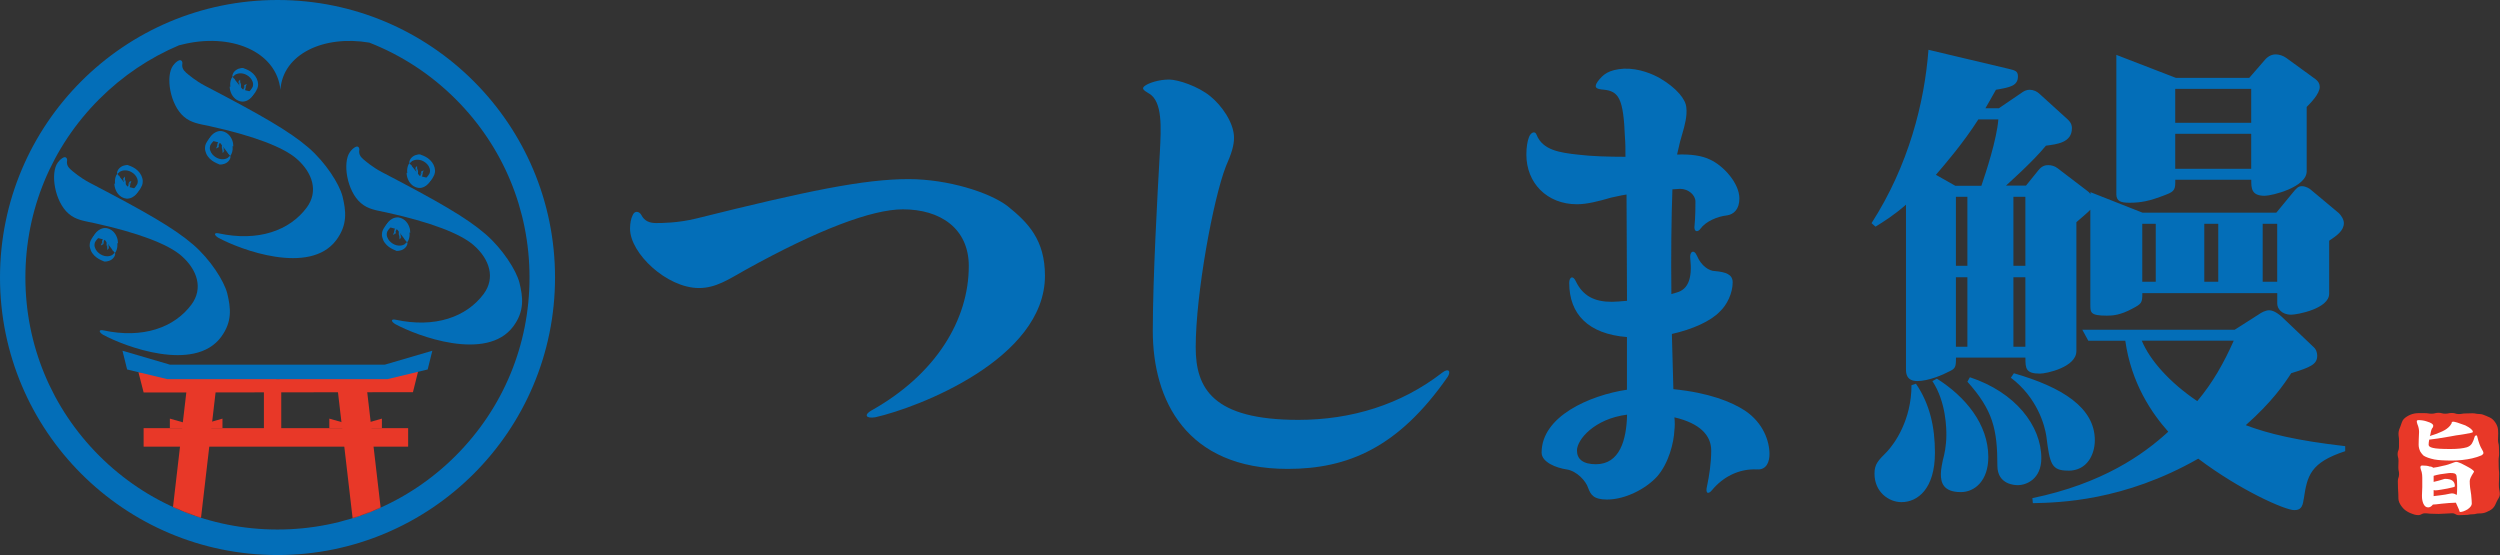 <svg width="3043" height="676" viewBox="0 0 3043 676" fill="none" xmlns="http://www.w3.org/2000/svg">
<rect x="0" y="0" width="3043" height="676" fill="#333333" stroke="none"/>
<path d="M766.888 278.343C766.888 271.5 768.138 265.908 769.978 262.156C772.48 255.902 778.071 257.153 780.573 261.567C784.325 268.999 790.506 271.5 798.599 271.5C804.853 271.5 825.381 271.5 847.749 265.908C982.689 232.284 1051.78 218.01 1105.86 218.01C1153.76 218.01 1204.74 234.197 1226.52 250.972C1251.39 270.912 1271.92 292.028 1271.92 335.586C1271.92 436.975 1117.7 496.057 1065.39 507.903C1053.54 509.742 1051.7 504.813 1060.39 499.81C1139.41 455.663 1179.21 389.076 1179.21 323.813C1179.21 278.416 1145 254.798 1099.01 254.798C1061.71 254.798 996.374 279.079 906.831 328.817C886.892 340 871.367 350.595 850.839 350.595C811.622 350.595 766.888 308.289 766.888 278.416V278.343Z" fill="#036EB8"/>
<path d="M1755.24 453.753C1763.33 447.499 1766.42 451.914 1762.08 458.756C1702.34 544.621 1640.83 570.74 1567.4 570.74C1443.64 570.74 1403.18 486.789 1403.18 402.838C1403.18 339.414 1408.77 238.025 1411.86 183.873C1413.11 157.091 1415.61 122.951 1398.17 113.607C1390.74 109.266 1389.49 107.353 1393.83 104.262C1398.17 101.172 1410.02 96.831 1423.04 96.831C1433.64 96.831 1458.51 104.925 1473.44 117.359C1486.54 127.954 1502.06 149.071 1502.06 167.759C1502.06 177.104 1498.97 187.036 1492.13 202.561C1476.61 242.366 1455.41 358.029 1455.41 422.777C1455.41 472.515 1475.94 511.069 1580.42 511.069C1645.1 511.069 1705.43 492.381 1755.17 453.827L1755.24 453.753Z" fill="#036EB8"/>
<path d="M1978.49 190.633C1978.49 181.951 1978.49 173.858 1977.9 167.604C1976.06 119.705 1970.47 111.023 1951.78 109.11C1944.35 108.521 1939.35 107.271 1944.35 99.766C1951.19 90.421 1958.03 84.83 1976.72 83.579C1995.41 82.99 2012.19 90.421 2020.87 95.425C2040.81 107.271 2051.99 120.956 2052.58 130.889C2053.83 140.822 2050.74 152.668 2047.58 163.263C2046.33 167.015 2043.82 176.359 2041.32 188.132C2058.1 187.543 2071.78 189.383 2081.72 194.386C2097.9 201.817 2117.18 223.007 2117.18 241.622C2117.18 254.719 2110.34 260.899 2102.24 262.15C2090.4 263.401 2076.12 269.581 2069.87 278.337C2066.78 282.678 2062.44 282.678 2062.44 276.498C2063.69 264.652 2063.69 249.789 2063.69 245.375C2063.69 237.281 2055.01 229.85 2045 229.85C2042.5 229.85 2039.41 230.438 2035.66 230.438C2034.41 265.24 2033.82 310.637 2034.41 357.947C2036.25 357.359 2038.75 356.697 2040.66 356.108C2054.93 352.356 2059.94 338.67 2057.44 315.052C2056.19 306.37 2061.78 302.617 2065.53 311.3C2070.53 323.145 2079.8 329.988 2087.9 329.988C2100.33 331.239 2109.01 333.741 2109.01 343.673C2109.01 356.77 2102.17 371.044 2093.49 379.138C2082.31 390.983 2059.94 400.916 2035 406.508C2035.58 429.538 2036.25 451.905 2036.83 473.684C2080.39 478.025 2107.76 489.209 2123.95 499.804C2146.32 514.74 2153.82 537.107 2153.82 552.706C2153.82 561.388 2150.73 571.983 2138.89 571.394C2115.86 570.143 2096.58 581.327 2084.14 596.263C2079.14 602.517 2075.46 600.604 2077.89 591.26C2080.39 579.414 2082.89 563.889 2082.89 548.365C2082.89 530.338 2069.8 515.402 2038.09 507.971C2038.67 513.563 2038.67 519.154 2038.09 523.496C2037.5 538.432 2031.24 563.889 2016.97 580.076C2002.7 595.601 1977.75 608.035 1956.05 608.035C1939.27 608.035 1936.11 601.781 1933.02 593.762C1930.52 585.668 1919.33 573.234 1906.9 571.394C1894.46 569.555 1876.44 562.712 1876.44 550.866C1876.44 506.72 1934.93 481.189 1980.33 474.346V410.261C1933.09 406.508 1910.06 382.301 1910.06 344.336C1910.06 337.493 1914.4 334.403 1918.16 342.496C1926.84 360.523 1941.18 367.365 1961.71 367.365C1966.72 367.365 1972.9 366.777 1980.4 366.114C1980.4 323.219 1979.81 275.909 1979.81 236.766C1971.72 238.017 1964.88 239.856 1961.12 240.518C1946.19 244.86 1931.91 248.612 1919.48 248.612C1882.76 248.612 1857.9 222.492 1857.9 188.279C1857.9 178.935 1859.15 172.092 1860.99 167.162C1862.83 161.57 1868.42 158.48 1870.33 164.072C1877.76 182.761 1898.29 185.851 1921.98 188.352C1936.92 190.192 1957.45 190.854 1978.56 190.854L1978.49 190.633ZM1980.4 504.733C1940.6 509.737 1919.48 535.194 1919.48 548.291C1919.48 558.886 1926.91 565.067 1942.51 565.067C1971.72 565.067 1979.81 535.194 1980.47 504.733H1980.4Z" fill="#036EB8"/>
<path d="M2835.07 293.048V357.501C2835.07 375.748 2796.15 383.032 2788.87 383.032C2776.73 383.032 2771.87 375.16 2771.87 369.641V356.839H2607.65C2607.65 368.391 2607.06 369.641 2595.51 375.675C2580.94 383.547 2571.82 384.21 2564.46 384.21C2544.37 384.21 2544.37 380.531 2544.37 370.819V255.229C2542.53 257.657 2532.82 265.604 2527.37 270.46V427.399C2527.37 446.897 2490.88 454.77 2483.01 454.77C2465.35 454.77 2465.35 448.074 2465.35 435.272H2380.81C2380.81 446.824 2380.22 448.663 2372.27 452.268C2365.58 455.947 2347.33 463.82 2333.94 463.82C2320.55 463.82 2319.96 454.696 2319.96 449.252V249.122C2304.73 262.513 2292.59 269.797 2282.88 275.904L2278.02 271.637C2323.05 201.665 2342.48 125.072 2347.33 60.618L2444.67 83.721C2451.96 85.561 2456.23 86.149 2456.23 92.845C2456.23 104.396 2447.1 106.236 2429.44 109.253C2422.16 122.055 2420.32 125.66 2416.64 131.767H2433.05L2461.67 112.269C2464.1 110.43 2467.78 109.253 2470.21 109.253C2475.06 109.253 2479.33 111.092 2483.01 114.697L2516.49 145.085C2521.93 149.941 2521.93 154.208 2521.93 156.047C2521.93 173.706 2503.68 175.545 2490.29 177.311C2474.47 196.809 2443.42 224.18 2441.66 225.946H2466.01L2481.24 207.11C2486.1 201.003 2490.95 201.003 2493.38 201.003C2497.06 201.003 2501.26 202.254 2504.35 204.682L2540.25 232.053C2542.09 233.303 2543.27 234.481 2544.52 236.32V233.892L2607.79 258.835H2770.77L2790.27 235.143C2795.12 229.036 2797.55 226.608 2801.82 226.608C2806.67 226.608 2811.53 229.624 2813.37 231.464L2846.85 259.423C2849.27 261.851 2852.95 266.707 2852.95 271.563C2852.95 280.687 2844.42 286.794 2835.29 292.827L2835.07 293.048ZM2314.44 611.195C2299.21 611.195 2281.63 599.054 2281.63 576.54C2281.63 564.988 2285.9 560.721 2296.86 549.758C2305.98 540.046 2326.66 511.424 2326.66 468.897L2332.1 467.057C2349.1 492 2355.2 519.959 2355.2 551.009C2355.2 595.376 2333.94 611.195 2314.44 611.195ZM2386.77 598.981C2364.84 598.981 2362.42 586.841 2362.42 577.055C2362.42 570.948 2364.25 563.075 2364.84 560.059C2366.68 553.363 2369.11 543.062 2369.11 529.009C2369.11 522.902 2369.11 489.498 2352.11 463.894L2357.56 460.877C2392.21 482.803 2420.17 516.207 2420.17 556.38C2420.17 585.001 2403.77 598.981 2386.7 598.981H2386.77ZM2408.11 145.232C2389.86 173.853 2367.93 199.384 2356.38 212.775L2380.07 226.166H2411.71C2417.16 210.347 2430.55 169.586 2432.39 145.305H2408.03L2408.11 145.232ZM2394.72 239.557H2380.74V323.509H2394.72V239.557ZM2394.72 337.488H2380.74V422.028H2394.72V337.488ZM2456.15 590.52C2453.72 590.52 2431.21 590.52 2431.21 566.828C2431.21 522.461 2425.77 499.284 2394.72 464.629L2397.73 459.185C2453.06 477.432 2484.7 518.193 2484.7 557.704C2484.7 583.235 2466.45 590.52 2456.08 590.52H2456.15ZM2517.59 572.861C2496.91 572.861 2495.07 564.988 2490.81 530.922C2488.97 518.12 2479.84 484.054 2447.62 459.773L2451.3 454.329C2510.31 471.325 2549.82 496.267 2549.82 535.852C2549.82 552.848 2540.69 572.935 2517.59 572.935V572.861ZM2465.28 239.557H2450.71V323.509H2465.28V239.557ZM2465.28 337.488H2450.71V422.028H2465.28V337.488ZM2804.02 607.516C2802.77 617.89 2799.76 620.907 2792.47 620.907C2781.51 620.907 2727.36 597.215 2675.71 558.293C2585.06 610.017 2506.63 611.783 2474.4 612.445L2473.81 606.339C2558.94 588.68 2608.82 553.437 2639.21 525.477C2619.13 502.963 2594.18 466.469 2586.9 414.744H2541.87L2534.59 401.353H2720.07L2748.69 383.106C2752.96 380.089 2757.82 377.661 2762.09 377.661C2768.19 377.661 2775.48 383.768 2777.32 385.534L2815.65 422.028C2819.33 425.045 2820.51 429.312 2820.51 432.991C2820.51 443.366 2812.63 446.971 2788.87 454.255C2779.74 468.235 2765.76 488.91 2733.54 517.531C2760.91 527.905 2796.15 536.367 2854.57 543.062V549.169C2811.97 563.149 2808.37 578.968 2804.1 607.589L2804.02 607.516ZM2807.7 130.075V208.508C2807.7 228.006 2765.1 238.307 2756.64 238.307C2740.23 238.307 2740.23 229.183 2740.23 218.809H2647.75C2647.75 229.772 2647.75 232.788 2636.2 237.056C2616.11 244.928 2605.81 246.768 2591.83 246.768C2581.45 246.768 2576.01 244.928 2576.01 236.394V66.799L2648.41 94.758H2737.81L2757.89 71.655C2759.14 70.404 2763.34 66.21 2770.03 66.21C2773.71 66.21 2778.57 67.461 2782.83 70.478L2818.74 96.597C2821.76 99.025 2823.6 102.042 2823.6 105.721C2823.6 114.256 2812.04 125.807 2807.78 130.075H2807.7ZM2606.99 414.671C2616.7 438.362 2641.05 465.733 2674.53 488.248C2693.36 465.733 2706.76 442.041 2718.9 414.671H2606.99ZM2623.98 272.373H2607.57V342.933H2623.98V272.373ZM2740.16 108.149H2647.67V149.499H2740.16V108.149ZM2740.16 162.89H2647.67V205.491H2740.16V162.89ZM2700.06 272.373H2683.06V342.933H2700.06V272.373ZM2771.8 272.373H2754.14V342.933H2771.8V272.373Z" fill="#036EB8"/>
<path d="M3042.71 601.922C3042.71 605.16 3040.06 607.882 3038.88 610.752C3037.71 613.621 3036.53 616.417 3034.32 618.624C3032.11 620.832 3029.39 622.082 3026.52 623.333C3023.65 624.584 3020.93 624.952 3017.69 624.952C3013.57 624.952 3013.57 625.982 3009.45 625.982C3005.33 625.982 3005.33 626.791 3001.21 626.791C2997.09 626.791 2997.09 627.086 2992.97 627.086C2988.85 627.086 2988.85 624.731 2984.73 624.731C2980.61 624.731 2980.61 625.173 2976.49 625.173C2972.37 625.173 2972.37 625.541 2968.25 625.541C2964.13 625.541 2964.13 625.32 2959.94 625.32C2955.74 625.32 2955.81 624.805 2951.62 624.805C2947.43 624.805 2947.5 627.012 2943.31 627.012C2940.07 627.012 2936.76 625.761 2933.96 624.584C2931.17 623.407 2928.08 621.641 2925.87 619.434C2923.66 617.226 2921.6 614.43 2920.35 611.487C2919.1 608.544 2919.25 605.233 2919.25 601.996C2919.25 597.876 2918.81 597.876 2918.81 593.755C2918.81 589.635 2918.66 589.635 2918.66 585.515C2918.66 581.394 2920.13 581.394 2920.13 577.274C2920.13 573.154 2919.25 573.154 2919.25 569.033C2919.25 564.913 2919.47 564.913 2919.47 560.793C2919.47 556.673 2918.36 556.672 2918.36 552.552C2918.36 548.432 2920.06 548.432 2920.06 544.238C2920.06 540.044 2920.06 540.118 2920.06 535.924C2920.06 531.73 2919.47 531.803 2919.47 527.61C2919.47 524.372 2920.72 521.503 2921.9 518.707C2923.07 515.911 2923.66 512.306 2925.87 510.025C2928.08 507.744 2931.09 505.978 2933.96 504.801C2936.83 503.624 2940.14 502.888 2943.38 502.888C2947.5 502.888 2947.5 502.888 2951.62 502.888C2955.74 502.888 2955.74 503.55 2959.86 503.55C2963.98 503.55 2963.98 502.446 2968.1 502.446C2972.22 502.446 2972.22 503.55 2976.34 503.55C2980.46 503.55 2980.46 502.667 2984.58 502.667C2988.7 502.667 2988.7 503.991 2992.82 503.991C2996.94 503.991 2996.94 503.256 3001.14 503.256C3005.33 503.256 3005.26 503.035 3009.45 503.035C3013.65 503.035 3013.57 503.918 3017.77 503.918C3021 503.918 3023.73 505.169 3026.52 506.346C3029.32 507.523 3032.26 508.627 3034.47 510.834C3036.68 513.041 3038.37 515.617 3039.55 518.486C3040.72 521.356 3040.8 524.225 3040.8 527.462C3040.8 531.583 3040.58 531.583 3040.58 535.703C3040.58 539.823 3041.68 539.823 3041.68 543.944C3041.68 548.064 3041.9 548.064 3041.9 552.184C3041.9 556.305 3041.31 556.305 3041.31 560.425C3041.31 564.545 3041.46 564.545 3041.46 568.666C3041.46 572.786 3041.97 572.786 3041.97 576.906C3041.97 581.027 3041.75 581.026 3041.75 585.22C3041.75 589.414 3041.38 589.414 3041.75 593.535C3042.12 597.655 3042.78 597.728 3042.78 601.849L3042.71 601.922Z" fill="#E83828"/>
<path d="M2985.62 513.2C2987.75 513.2 2992.83 514.745 3000.78 517.762C3006.88 520.852 3009.97 523.501 3009.97 525.634C3009.97 526.223 3009.17 526.664 3007.47 526.959C3001 528.21 2996.8 529.019 2994.67 529.24C2991.8 529.534 2987.9 530.196 2982.97 531.153C2970.39 533.36 2961.71 534.684 2956.85 535.126C2956.41 537.407 2956.12 539.467 2956.12 541.306C2956.12 543.146 2957.81 544.396 2961.12 545.132C2964.5 546.089 2971.71 546.53 2982.75 546.53C2991.43 546.53 2998.13 545.794 3002.76 544.396C3005.56 543.44 3007.62 541.821 3008.94 539.614C3010.27 537.333 3011.37 534.537 3012.26 531.3C3012.62 530.417 3013.36 529.975 3014.24 529.975C3014.9 529.975 3015.27 530.49 3015.35 531.52C3016.96 538.363 3018.88 543.513 3021.08 547.045C3022.26 548.958 3022.85 550.356 3022.85 551.313C3022.85 552.269 3022.04 553.299 3020.35 554.329C3017.04 555.727 3013.21 556.978 3009.02 557.935C3001.07 559.7 2992.91 560.583 2984.59 560.583C2975.03 560.583 2967.89 560.142 2963.11 559.259C2957.22 558.008 2952.88 556.463 2950.01 554.624C2948.61 553.373 2947.29 551.754 2946.04 549.768C2944.71 547.045 2943.98 544.249 2943.98 541.453C2943.98 537.995 2944.12 532.845 2944.49 525.781C2944.49 522.618 2943.83 519.454 2942.43 516.216C2941.99 514.892 2941.7 513.715 2941.7 512.758C2941.7 511.802 2942.43 511.36 2943.98 511.36C2947.51 511.36 2950.97 511.949 2954.35 513.126C2959.28 514.598 2961.71 516.29 2961.71 518.129C2961.71 519.233 2961.49 520.042 2960.97 520.631C2959.8 521.735 2958.91 524.383 2958.32 528.651C2958.1 529.387 2957.81 530.049 2957.59 530.711C2962.3 529.313 2966.34 527.842 2969.88 526.296C2974.14 524.604 2977.6 522.618 2980.1 520.337C2981.57 519.16 2982.9 517.467 2984.08 515.334C2984.08 514.083 2984.52 513.42 2985.4 513.42L2985.62 513.2ZM2948.39 566.617C2952.36 566.617 2955.31 566.985 2957.22 567.794C2959.28 567.867 2960.75 568.382 2961.63 569.339C2964.95 568.971 2968.85 568.162 2973.19 567.058C2977.67 566.249 2982.38 564.777 2987.53 562.644C2988.42 562.349 2989.23 562.202 2989.96 562.202C2991.65 562.202 2995.41 563.747 3001.15 566.837C3007.99 570.369 3011.37 572.797 3011.37 574.195C3011.37 574.416 3011.23 574.71 3010.93 575.004C3007.77 579.787 3006.15 583.245 3006.15 585.526C3006.15 590.308 3006.74 595.9 3007.91 602.228C3008.43 607.82 3008.65 611.351 3008.65 612.97C3008.65 615.177 3006.96 617.532 3003.65 619.886C2999.97 622.094 2996.88 623.197 2994.3 623.197C2994.01 623.197 2993.49 622.094 2992.9 619.96C2991.65 617.017 2990.4 614.295 2989.3 611.867C2983.56 612.014 2977.97 612.455 2972.45 613.044C2966.64 613.78 2962.96 614.147 2961.34 614.147C2959.57 616.428 2957.66 617.606 2955.53 617.606C2953.03 617.606 2951.11 616.134 2949.72 613.044C2948.61 610.395 2948.02 607.452 2948.02 604.067V602.522C2948.17 599.285 2948.32 596.047 2948.39 592.884V581.332C2948.39 578.978 2948.17 576.697 2947.66 574.563C2946.62 571.62 2946.11 569.78 2946.11 568.971C2946.11 567.352 2946.85 566.617 2948.39 566.617ZM2962.37 603.847C2964.28 603.699 2966.56 603.405 2969.14 603.037C2974.44 602.375 2978.7 601.713 2981.94 600.904C2982.75 600.683 2983.56 600.536 2984.3 600.536C2986.5 600.536 2988.42 601.198 2990.04 602.449C2990.26 602.228 2990.4 601.934 2990.48 601.639C2990.7 599.8 2990.84 596.489 2990.84 591.706C2990.84 586.703 2990.62 582.509 2990.11 579.198C2989.74 577.58 2988.78 576.623 2987.24 576.182C2986.28 575.887 2984.66 575.74 2982.31 575.74C2981.87 575.74 2981.13 575.74 2980.25 575.887C2972.74 576.697 2966.79 577.727 2962.37 579.125L2962.22 579.272V586.556C2966.27 585.673 2970.1 584.643 2973.7 583.466C2974.73 583.098 2975.54 582.877 2976.13 582.877C2984.08 582.877 2988.05 585.747 2988.05 591.559C2988.05 592.221 2987.61 592.663 2986.72 592.884C2981.5 594.208 2976.57 595.238 2971.94 595.9C2968.18 596.562 2965.76 596.857 2964.5 596.857C2963.69 596.857 2962.96 596.71 2962.22 596.489V603.994L2962.37 603.847Z" fill="white"/>
<path d="M426.169 184.747C428.377 181.804 430.657 179.891 432.644 178.934C435.734 177.169 437.721 179.817 437.353 182.613C436.544 187.175 438.457 190.56 441.915 193.576C444.564 195.857 453.393 203.509 464.797 209.469C533.518 245.301 567.731 264.872 590.982 284.959C611.583 302.764 628.285 328.737 632.258 344.041C636.599 361.847 638.66 378.549 624.754 397.311C592.306 440.868 507.178 408.789 480.984 394.441C475.319 390.836 476.128 388.04 481.426 389.144C529.471 399.592 567.879 385.833 588.701 357.8C603.195 338.302 596.059 315.42 576.34 298.276C560.3 284.37 524.468 270.464 470.095 258.545C457.955 255.969 447.874 254.719 439.119 247.067C422.27 232.498 416.604 197.623 426.096 184.821L426.169 184.747Z" fill="#036EB8"/>
<path d="M495.104 294.969C495.104 294.969 494.736 295.189 494.294 295.631C494.073 295.852 493.779 296.146 493.411 296.44C493.117 296.734 492.676 297.102 492.308 297.47C492.308 297.47 492.308 297.47 492.16 297.544C492.087 297.544 491.866 297.691 491.645 297.765C491.425 297.838 491.13 297.985 490.836 298.132C490.542 298.206 490.1 298.353 489.732 298.5C488.04 299.015 485.465 299.236 482.595 298.5C481.124 298.132 479.652 297.544 478.107 296.587C476.636 295.704 475.164 294.527 473.913 293.056C473.325 292.32 472.736 291.51 472.295 290.701C471.853 289.892 471.485 289.009 471.191 288.126C470.897 287.243 470.75 286.36 470.75 285.404C470.75 284.521 470.823 283.638 471.191 282.534V282.24C471.191 282.24 471.338 282.093 471.412 281.872C471.485 281.651 471.78 281.283 472 280.842C472.589 279.959 473.545 278.487 475.238 276.869C475.238 276.869 475.311 276.795 475.458 276.574C475.606 276.427 475.826 276.206 476.121 275.912C476.415 275.618 476.709 275.324 477.077 275.029C477.224 274.882 477.445 274.661 477.666 274.514C477.887 274.367 478.107 274.22 478.254 274.073C479.137 273.411 480.02 272.896 480.83 272.528C481.639 272.16 482.375 271.865 482.669 271.718C482.669 271.718 482.816 271.645 483.111 271.424C483.405 271.203 483.773 271.056 484.435 270.909C484.729 270.762 485.097 270.762 485.465 270.762C485.833 270.762 486.348 270.762 486.789 270.762C487.231 270.835 487.819 270.909 488.334 271.203C488.629 271.35 488.923 271.424 489.217 271.571C489.512 271.718 489.806 271.939 490.1 272.086C491.278 272.822 492.455 274.073 493.485 275.544C494.515 277.016 495.324 278.855 495.913 280.842C496.428 282.828 496.722 285.036 496.575 287.39C496.428 289.671 495.839 292.099 494.588 294.159C494.588 294.159 494.662 294.012 494.883 293.718C494.956 293.571 495.104 293.423 495.177 293.203C495.251 292.982 495.398 292.761 495.545 292.467C496.06 291.29 496.649 289.45 496.649 287.022C496.649 284.594 496.354 281.578 494.883 278.487C494.221 276.942 493.191 275.397 491.94 274.073C490.615 272.748 488.997 271.645 487.304 271.203C487.304 271.203 487.231 270.909 486.863 270.394C486.789 270.247 486.642 270.1 486.569 269.952C486.421 269.805 486.274 269.732 486.127 269.585C485.98 269.437 485.759 269.29 485.539 269.143C485.318 268.996 485.097 268.849 484.803 268.775C484.288 268.554 483.626 268.334 482.89 268.26C482.522 268.26 482.154 268.26 481.786 268.26C481.418 268.26 480.977 268.407 480.609 268.481C478.99 268.922 477.151 269.952 475.753 271.792C475.753 271.792 475.753 271.718 475.753 271.498C475.753 271.277 475.826 270.982 476.047 270.615C476.194 270.247 476.415 269.805 476.856 269.29C477.224 268.775 477.813 268.26 478.549 267.672C478.917 267.451 479.358 267.156 479.873 266.862C480.388 266.641 480.977 266.421 481.639 266.274C482.301 266.126 483.037 266.053 483.92 265.979C484.729 265.979 485.686 265.979 486.716 266.347C487.231 266.494 487.746 266.568 488.261 266.862C488.776 267.083 489.291 267.377 489.806 267.672C490.836 268.334 491.866 269.069 492.749 270.1C494.588 272.013 496.06 274.588 497.017 277.384C497.017 277.384 496.943 277.089 496.722 276.501C496.575 276.206 496.354 275.765 496.134 275.25C495.986 274.956 495.839 274.661 495.692 274.367C495.471 274.073 495.251 273.705 495.03 273.337C494.588 272.601 493.853 271.718 493.043 270.835C492.602 270.394 492.087 269.952 491.498 269.437C490.91 268.996 490.247 268.554 489.512 268.113C489.144 267.966 488.776 267.745 488.334 267.598C488.114 267.524 487.967 267.377 487.746 267.304C487.525 267.304 487.304 267.156 487.084 267.083C486.642 266.936 486.201 266.862 485.759 266.715C485.318 266.715 484.803 266.641 484.361 266.568C482.448 266.494 480.462 266.789 478.549 267.598C478.549 267.598 478.696 267.451 478.99 267.157C479.284 266.862 479.726 266.421 480.462 266.053C480.83 265.906 481.197 265.685 481.639 265.538C482.08 265.391 482.595 265.317 483.111 265.243C483.405 265.243 483.625 265.243 483.92 265.17C484.214 265.17 484.508 265.17 484.803 265.17C485.465 265.17 486.127 265.317 486.789 265.611C486.789 265.611 486.569 265.611 486.201 265.538C485.833 265.538 485.244 265.538 484.582 265.538C483.846 265.538 483.037 265.685 482.08 265.759C481.124 265.979 480.094 266.2 478.99 266.715C476.783 267.598 474.502 269.143 472.221 271.277C470.014 273.484 467.733 276.28 466.188 280.032C466.482 279.223 466.776 278.708 466.924 278.34C467.144 277.972 467.218 277.752 467.291 277.678C467.365 277.531 467.071 277.899 466.629 278.708C466.188 279.517 465.599 280.842 465.158 282.608C464.79 284.374 464.716 286.581 465.305 288.862C465.82 291.143 466.85 293.497 468.322 295.484C469.793 297.544 471.559 299.236 473.398 300.56C475.238 301.885 477.077 302.915 478.696 303.651C479.505 304.019 480.241 304.386 480.903 304.607C481.271 304.754 481.565 304.901 481.86 305.049C482.154 305.196 482.375 305.269 482.595 305.417C482.595 305.417 482.89 305.417 483.405 305.417C483.92 305.417 484.656 305.417 485.465 305.269C487.157 305.049 489.438 304.386 491.351 303.136C493.264 301.885 494.809 299.898 495.471 298.206C495.619 297.765 495.766 297.397 495.839 297.029C495.913 296.661 495.913 296.293 495.913 295.999C495.913 295.41 495.766 295.042 495.471 294.895" fill="#036EB8"/>
<path d="M478.022 272.16C478.022 272.16 478.17 271.939 478.464 271.498C478.611 271.277 478.832 271.056 479.053 270.762C479.273 270.541 479.568 270.247 479.935 269.879C480.303 269.511 480.745 269.291 481.186 268.996C481.701 268.628 482.29 268.481 482.952 268.26C483.32 268.113 483.614 268.04 484.056 268.04C484.424 268.04 484.865 267.966 485.307 267.893C486.116 267.893 487.146 267.966 488.102 268.334C490.089 268.923 492.149 270.247 493.842 272.16C495.534 274.073 496.785 276.427 497.594 279.003C498.403 281.578 498.698 284.374 498.477 287.17C498.183 289.966 497.3 292.835 495.534 295.116" fill="#036EB8"/>
<path d="M469.568 275.324C469.568 275.324 469.936 274.073 471.187 272.16C471.481 271.645 471.849 271.13 472.291 270.615C472.511 270.321 472.732 270.1 472.953 269.806C473.174 269.511 473.468 269.291 473.762 268.996C474.866 267.893 476.337 266.789 478.177 265.906C480.016 265.023 482.371 264.435 485.093 264.729C487.815 265.023 490.832 266.421 493.113 268.481C495.394 270.541 497.013 273.19 497.969 275.692C498.999 278.267 499.367 280.842 499.367 283.344" fill="#036EB8"/>
<path d="M486.34 274.353C486.34 274.353 485.972 274.353 485.678 274.5C485.678 274.5 482.367 274.72 480.822 278.399C480.822 278.399 480.601 278.841 480.233 279.576C480.233 279.576 479.792 280.974 479.865 281.342C479.865 281.342 480.896 284.285 478.1 285.315C478.1 285.315 480.013 285.021 480.013 282.372C480.013 282.372 481.263 282.74 481.043 280.827C481.043 280.827 482.293 282.52 480.38 284.433C480.38 284.433 480.822 284.138 481.484 281.931C481.484 281.931 481.852 282.814 481.484 283.182C481.484 283.182 481.484 281.563 482.441 279.576C481.631 281.195 484.059 276.413 485.604 276.633C485.604 276.633 487.002 274.941 486.34 274.353Z" fill="#036EB8"/>
<path d="M480.447 280.852C480.447 280.852 482.139 285.119 478.387 285.708Z" fill="#036EB8"/>
<path d="M481.862 280.257C481.862 280.257 482.524 284.377 480.17 285.26Z" fill="#036EB8"/>
<path d="M488.554 277.171C488.554 277.171 488.26 277.244 488.039 277.612C488.039 277.612 485.243 279.378 485.39 283.499C485.39 283.499 485.39 284.014 485.39 284.897C485.39 284.897 485.611 286.442 485.832 286.736C485.832 286.736 487.892 288.943 485.832 291.298C485.832 291.298 487.377 290.12 486.273 287.692C486.273 287.692 487.524 287.398 486.494 285.779C486.494 285.779 488.26 286.736 487.377 289.458C487.377 289.458 487.598 289.017 487.377 286.589C487.377 286.589 488.039 287.177 487.966 287.766C487.966 287.766 487.303 286.294 487.303 283.94C487.303 285.853 487.377 280.261 488.849 279.746C488.849 279.746 489.364 277.465 488.554 277.244" fill="#036EB8"/>
<path d="M486.132 285.913C486.132 285.913 489.369 289.077 486.353 291.358Z" fill="#036EB8"/>
<path d="M487.091 284.743C487.091 284.743 489.372 288.275 487.679 290.188Z" fill="#036EB8"/>
<path d="M491.787 278.206C491.787 278.206 491.492 278.427 491.419 278.795C491.419 278.795 489.211 281.296 490.389 285.343C490.389 285.343 490.389 285.858 490.683 286.741C490.683 286.741 491.272 288.139 491.566 288.433C491.566 288.433 494.068 290.052 492.817 292.848C492.817 292.848 493.994 291.229 492.302 289.169C492.302 289.169 493.405 288.58 492.081 287.182C492.081 287.182 493.994 287.624 493.847 290.567C493.847 290.567 493.92 290.052 493.037 287.771C493.037 287.771 493.847 288.213 493.847 288.801C493.847 288.801 492.89 287.55 492.302 285.196C492.743 287.035 491.492 281.591 492.67 280.634C492.67 280.634 492.67 278.28 491.713 278.28" fill="#036EB8"/>
<path d="M491.691 287.542C491.691 287.542 495.517 289.749 493.237 292.84Z" fill="#036EB8"/>
<path d="M492.324 286.047C492.324 286.047 495.341 288.843 494.311 291.197Z" fill="#036EB8"/>
<path d="M498.773 198.654C498.773 198.654 499.067 198.434 499.582 197.919C499.803 197.698 500.097 197.404 500.465 197.109C500.76 196.741 501.127 196.447 501.569 196.079C501.569 196.079 501.569 196.079 501.716 196.006C501.79 196.006 502.01 195.858 502.231 195.785C502.452 195.711 502.746 195.564 503.04 195.417C503.335 195.27 503.776 195.196 504.144 194.975C505.836 194.46 508.338 194.093 511.281 194.755C512.753 195.049 514.298 195.638 515.769 196.521C517.314 197.404 518.786 198.507 520.037 199.905C520.699 200.641 521.214 201.377 521.729 202.186C522.17 202.995 522.612 203.878 522.906 204.761C523.201 205.644 523.348 206.527 523.421 207.484C523.421 208.367 523.421 209.249 523.053 210.353V210.647C523.053 210.647 522.906 210.795 522.833 211.015C522.759 211.236 522.538 211.604 522.244 212.045C521.655 213.002 520.772 214.473 519.154 216.166C519.154 216.166 519.08 216.239 518.933 216.46C518.786 216.607 518.565 216.828 518.344 217.122C518.124 217.416 517.756 217.711 517.388 218.005C517.241 218.152 517.02 218.373 516.799 218.52C516.579 218.667 516.431 218.814 516.211 218.962C515.401 219.624 514.445 220.139 513.635 220.58C512.826 220.948 512.164 221.242 511.796 221.463C511.796 221.463 511.649 221.61 511.428 221.758C511.134 221.978 510.766 222.125 510.177 222.346C509.883 222.493 509.515 222.493 509.147 222.567C508.779 222.567 508.264 222.64 507.823 222.567C507.381 222.493 506.793 222.42 506.278 222.199C505.983 222.052 505.689 221.978 505.395 221.831C505.101 221.684 504.806 221.537 504.512 221.316C503.261 220.58 502.157 219.403 501.054 218.005C500.024 216.534 499.141 214.768 498.552 212.781C497.964 210.795 497.669 208.587 497.743 206.306C497.816 204.025 498.331 201.597 499.509 199.464C499.509 199.464 499.435 199.611 499.214 199.905C499.141 200.052 498.994 200.199 498.92 200.42C498.847 200.641 498.699 200.935 498.552 201.23C498.037 202.407 497.596 204.32 497.596 206.748C497.596 209.176 498.037 212.192 499.509 215.209C500.244 216.754 501.275 218.226 502.599 219.55C503.923 220.801 505.542 221.905 507.308 222.273C507.308 222.273 507.455 222.567 507.823 223.082C507.896 223.229 508.044 223.376 508.191 223.45C508.338 223.597 508.485 223.671 508.632 223.818C508.779 223.965 509 224.112 509.221 224.259C509.442 224.406 509.662 224.553 509.957 224.627C510.472 224.774 511.134 225.068 511.87 225.068C512.238 225.068 512.605 225.068 512.973 225.068C513.341 225.068 513.783 224.921 514.151 224.848C515.769 224.406 517.535 223.229 518.933 221.39C518.933 221.39 518.933 221.463 518.933 221.684C518.933 221.905 518.859 222.199 518.712 222.567C518.565 222.935 518.344 223.376 517.977 223.891C517.609 224.406 517.094 224.921 516.358 225.51C515.99 225.804 515.549 226.025 515.033 226.319C514.518 226.54 513.93 226.761 513.268 226.981C512.605 227.129 511.87 227.276 511.06 227.349C510.251 227.349 509.294 227.349 508.264 227.055C507.749 226.908 507.234 226.834 506.719 226.614C506.204 226.393 505.689 226.172 505.101 225.878C504.071 225.289 503.04 224.553 502.084 223.597C500.171 221.684 498.626 219.256 497.596 216.386C497.596 216.386 497.669 216.681 497.964 217.269C498.111 217.564 498.331 218.005 498.626 218.52C498.773 218.814 498.92 219.109 499.141 219.403C499.362 219.697 499.582 220.065 499.877 220.433C500.392 221.169 501.127 221.978 501.937 222.861C502.378 223.303 502.967 223.744 503.482 224.186C504.07 224.553 504.733 225.068 505.468 225.436C505.836 225.584 506.204 225.804 506.646 225.951C506.866 226.025 507.014 226.099 507.234 226.172C507.455 226.172 507.676 226.319 507.896 226.319C508.338 226.393 508.779 226.54 509.221 226.614C509.662 226.614 510.177 226.614 510.619 226.687C512.532 226.687 514.518 226.393 516.431 225.51C516.431 225.51 516.284 225.731 515.99 226.025C515.696 226.319 515.254 226.761 514.592 227.129C514.224 227.349 513.856 227.497 513.415 227.717C512.973 227.938 512.458 228.012 511.943 228.085C511.649 228.085 511.428 228.159 511.134 228.232C510.84 228.232 510.545 228.232 510.251 228.232C509.589 228.232 508.927 228.085 508.264 227.864C508.264 227.864 508.485 227.864 508.853 227.864C509.221 227.864 509.809 227.864 510.472 227.864C511.207 227.864 512.017 227.717 512.973 227.57C513.93 227.349 514.96 227.055 516.064 226.54C518.197 225.584 520.478 223.965 522.685 221.758C524.819 219.477 527.1 216.681 528.424 212.781C528.204 213.59 527.909 214.105 527.762 214.547C527.542 214.915 527.468 215.136 527.394 215.209C527.321 215.356 527.615 214.988 527.983 214.179C528.424 213.37 529.013 212.045 529.307 210.279C529.675 208.514 529.602 206.306 529.013 204.025C528.424 201.745 527.321 199.464 525.849 197.477C524.378 195.491 522.538 193.798 520.699 192.474C518.859 191.149 516.946 190.267 515.328 189.531C514.518 189.236 513.783 188.869 513.047 188.648C512.679 188.501 512.385 188.354 512.09 188.28C511.796 188.133 511.575 188.059 511.281 187.912C511.281 187.912 510.987 187.912 510.472 187.912C509.957 187.912 509.294 187.912 508.412 188.133C506.719 188.354 504.512 189.089 502.599 190.487C500.686 191.812 499.214 193.798 498.626 195.564C498.479 196.006 498.405 196.447 498.258 196.741C498.184 197.109 498.184 197.477 498.258 197.771C498.258 198.36 498.405 198.728 498.699 198.875" fill="#036EB8"/>
<path d="M516.345 221.028C516.345 221.028 516.198 221.249 515.977 221.69C515.83 221.911 515.682 222.132 515.462 222.426C515.241 222.72 514.947 223.015 514.579 223.309C514.211 223.677 513.843 223.898 513.328 224.266C512.813 224.633 512.224 224.854 511.562 225.075C511.194 225.222 510.9 225.296 510.459 225.369C510.091 225.369 509.649 225.516 509.208 225.516C508.398 225.516 507.368 225.516 506.412 225.149C504.425 224.634 502.291 223.309 500.599 221.47C498.907 219.63 497.509 217.276 496.7 214.774C495.817 212.199 495.449 209.477 495.596 206.607C495.817 203.811 496.553 200.868 498.318 198.514" fill="#036EB8"/>
<path d="M524.749 217.571C524.749 217.571 524.381 218.895 523.277 220.808C522.983 221.323 522.689 221.838 522.247 222.353C522.027 222.648 521.806 222.942 521.585 223.236C521.364 223.531 521.07 223.825 520.849 224.046C519.746 225.223 518.348 226.327 516.508 227.283C514.742 228.24 512.388 228.902 509.592 228.681C506.87 228.46 503.779 227.136 501.499 225.149C499.144 223.089 497.525 220.588 496.495 218.012C495.465 215.437 494.95 212.862 494.95 210.36" fill="#036EB8"/>
<path d="M508.051 218.988C508.051 218.988 508.418 218.988 508.713 218.841C508.713 218.841 512.024 218.473 513.495 214.794C513.495 214.794 513.716 214.353 514.01 213.543C514.01 213.543 514.378 212.145 514.305 211.704C514.305 211.704 513.201 208.834 515.997 207.657C515.997 207.657 514.084 208.025 514.157 210.674C514.157 210.674 512.907 210.38 513.201 212.219C513.201 212.219 511.877 210.6 513.79 208.614C513.79 208.614 513.422 208.908 512.759 211.115C512.759 211.115 512.392 210.306 512.759 209.865C512.759 209.865 512.759 211.483 511.877 213.543C512.612 211.851 510.331 216.707 508.786 216.56C508.786 216.56 507.388 218.326 508.124 218.915" fill="#036EB8"/>
<path d="M513.72 212.338C513.72 212.338 511.955 208.144 515.634 207.408Z" fill="#036EB8"/>
<path d="M512.299 213.022C512.299 213.022 511.563 208.975 513.844 207.945Z" fill="#036EB8"/>
<path d="M505.769 216.318C505.769 216.318 506.063 216.17 506.284 215.876C506.284 215.876 509.006 214.037 508.785 209.916C508.785 209.916 508.785 209.401 508.785 208.518C508.785 208.518 508.565 207.047 508.27 206.679C508.27 206.679 506.137 204.472 508.05 202.117C508.05 202.117 506.504 203.368 507.682 205.722C507.682 205.722 506.431 206.017 507.461 207.635C507.461 207.635 505.695 206.679 506.431 203.957C506.431 203.957 506.21 204.398 506.578 206.826C506.578 206.826 505.916 206.238 505.989 205.649C505.989 205.649 506.652 207.12 506.725 209.475C506.725 207.562 506.725 213.154 505.327 213.742C505.327 213.742 504.886 216.023 505.695 216.244" fill="#036EB8"/>
<path d="M507.901 207.486C507.901 207.486 504.59 204.395 507.606 202.041Z" fill="#036EB8"/>
<path d="M507.009 208.655C507.009 208.655 504.655 205.197 506.273 203.21Z" fill="#036EB8"/>
<path d="M502.444 215.306C502.444 215.306 502.739 215.085 502.812 214.717C502.812 214.717 504.946 212.142 503.622 208.169C503.622 208.169 503.622 207.654 503.254 206.844C503.254 206.844 502.665 205.446 502.371 205.152C502.371 205.152 499.796 203.607 501.046 200.737C501.046 200.737 499.943 202.356 501.635 204.416C501.635 204.416 500.531 205.078 501.929 206.403C501.929 206.403 500.016 205.961 500.09 203.092C500.09 203.092 500.016 203.607 500.973 205.814C500.973 205.814 500.164 205.446 500.09 204.858C500.09 204.858 501.12 206.108 501.709 208.389C501.194 206.55 502.665 211.995 501.414 212.951C501.414 212.951 501.561 215.306 502.371 215.306" fill="#036EB8"/>
<path d="M502.303 206.035C502.303 206.035 498.404 203.901 500.611 200.737Z" fill="#036EB8"/>
<path d="M501.726 207.479C501.726 207.479 498.636 204.756 499.666 202.328Z" fill="#036EB8"/>
<path d="M70.475 197.687C72.682 194.744 74.963 192.831 76.95 191.875C80.04 190.109 82.026 192.758 81.659 195.554C80.849 200.115 82.762 203.5 86.22 206.517C88.869 208.797 97.698 216.449 109.103 222.409C177.824 258.241 212.037 277.813 235.287 297.899C255.889 315.705 272.591 341.677 276.564 356.982C280.905 374.787 282.965 391.489 269.059 410.251C236.612 453.809 151.483 421.729 125.29 407.382C119.624 403.776 120.434 400.981 125.731 402.084C173.777 412.532 212.184 398.773 233.006 370.74C247.501 351.242 240.364 328.36 220.646 311.217C204.606 297.311 168.774 283.405 114.4 271.485C102.26 268.91 92.18 267.659 83.424 260.007C66.575 245.439 60.91 210.563 70.401 197.761L70.475 197.687Z" fill="#036EB8"/>
<path d="M139.37 307.928C139.37 307.928 139.002 308.148 138.561 308.59C138.34 308.811 138.046 309.105 137.678 309.399C137.384 309.693 136.942 310.061 136.574 310.429C136.574 310.429 136.574 310.429 136.427 310.503C136.353 310.503 136.133 310.65 135.912 310.724C135.691 310.797 135.397 310.944 135.103 311.091C134.808 311.165 134.367 311.312 133.999 311.459C132.307 311.974 129.732 312.195 126.862 311.459C125.391 311.091 123.919 310.503 122.374 309.546C120.902 308.663 119.431 307.486 118.18 306.015C117.591 305.279 117.003 304.469 116.561 303.66C116.12 302.851 115.752 301.968 115.458 301.085C115.163 300.202 115.016 299.319 115.016 298.363C115.016 297.48 115.09 296.597 115.458 295.493V295.199C115.458 295.199 115.605 295.052 115.678 294.831C115.752 294.61 116.046 294.242 116.267 293.801C116.856 292.918 117.812 291.446 119.504 289.828C119.504 289.828 119.578 289.754 119.725 289.533C119.872 289.386 120.093 289.165 120.387 288.871C120.682 288.577 120.976 288.283 121.344 287.988C121.491 287.841 121.712 287.62 121.932 287.473C122.153 287.326 122.374 287.179 122.521 287.032C123.404 286.37 124.287 285.854 125.096 285.487C125.906 285.119 126.641 284.824 126.936 284.677C126.936 284.677 127.083 284.604 127.377 284.383C127.671 284.162 128.039 284.015 128.701 283.868C128.996 283.721 129.364 283.721 129.732 283.721C130.099 283.721 130.614 283.721 131.056 283.721C131.497 283.794 132.086 283.868 132.601 284.162C132.895 284.309 133.19 284.383 133.484 284.53C133.778 284.677 134.073 284.898 134.367 285.045C135.544 285.781 136.721 287.032 137.751 288.503C138.782 289.975 139.591 291.814 140.179 293.801C140.695 295.787 140.989 297.995 140.842 300.349C140.695 302.63 140.106 305.058 138.855 307.118C138.855 307.118 138.929 306.971 139.149 306.677C139.223 306.53 139.37 306.382 139.444 306.162C139.517 305.941 139.664 305.72 139.812 305.426C140.327 304.249 140.915 302.409 140.915 299.981C140.915 297.553 140.621 294.537 139.149 291.446C138.487 289.901 137.457 288.356 136.206 287.032C134.882 285.707 133.263 284.604 131.571 284.162C131.571 284.162 131.497 283.868 131.13 283.353C131.056 283.206 130.909 283.059 130.835 282.911C130.688 282.764 130.541 282.691 130.394 282.544C130.247 282.396 130.026 282.249 129.805 282.102C129.584 281.955 129.364 281.808 129.069 281.734C128.554 281.513 127.892 281.293 127.156 281.219C126.788 281.219 126.421 281.219 126.053 281.219C125.685 281.219 125.243 281.366 124.875 281.44C123.257 281.881 121.417 282.911 120.019 284.751C120.019 284.751 120.019 284.677 120.019 284.457C120.019 284.236 120.093 283.941 120.314 283.574C120.461 283.206 120.682 282.764 121.123 282.249C121.491 281.734 122.08 281.219 122.815 280.631C123.183 280.41 123.625 280.115 124.14 279.821C124.655 279.6 125.243 279.38 125.906 279.233C126.568 279.085 127.304 279.012 128.186 278.938C128.996 278.938 129.952 278.938 130.982 279.306C131.497 279.453 132.012 279.527 132.527 279.821C133.043 280.042 133.558 280.336 134.073 280.631C135.103 281.293 136.133 282.029 137.016 283.059C138.855 284.972 140.327 287.547 141.283 290.343C141.283 290.343 141.21 290.048 140.989 289.46C140.842 289.165 140.621 288.724 140.4 288.209C140.253 287.915 140.106 287.62 139.959 287.326C139.738 287.032 139.517 286.664 139.297 286.296C138.855 285.56 138.119 284.677 137.31 283.794C136.869 283.353 136.353 282.911 135.765 282.396C135.176 281.955 134.514 281.513 133.778 281.072C133.41 280.925 133.043 280.704 132.601 280.557C132.38 280.483 132.233 280.336 132.012 280.263C131.792 280.263 131.571 280.116 131.35 280.042C130.909 279.895 130.467 279.821 130.026 279.674C129.584 279.674 129.069 279.6 128.628 279.527C126.715 279.453 124.728 279.748 122.815 280.557C122.815 280.557 122.962 280.41 123.257 280.115C123.551 279.821 123.993 279.38 124.728 279.012C125.096 278.865 125.464 278.644 125.906 278.497C126.347 278.35 126.862 278.276 127.377 278.202C127.671 278.202 127.892 278.202 128.186 278.129C128.481 278.129 128.775 278.129 129.069 278.129C129.732 278.129 130.394 278.276 131.056 278.57C131.056 278.57 130.835 278.57 130.467 278.497C130.099 278.497 129.511 278.497 128.849 278.497C128.113 278.497 127.304 278.644 126.347 278.718C125.391 278.938 124.36 279.159 123.257 279.674C121.049 280.557 118.769 282.102 116.488 284.236C114.28 286.443 112 289.239 110.454 292.991C110.749 292.182 111.043 291.667 111.19 291.299C111.411 290.931 111.484 290.711 111.558 290.637C111.632 290.49 111.337 290.858 110.896 291.667C110.454 292.476 109.866 293.801 109.424 295.567C109.056 297.332 108.983 299.54 109.571 301.821C110.087 304.102 111.117 306.456 112.588 308.443C114.06 310.503 115.826 312.195 117.665 313.519C119.504 314.844 121.344 315.874 122.962 316.61C123.772 316.978 124.508 317.345 125.17 317.566C125.538 317.713 125.832 317.86 126.126 318.008C126.421 318.155 126.641 318.228 126.862 318.376C126.862 318.376 127.156 318.376 127.671 318.376C128.186 318.376 128.922 318.376 129.732 318.228C131.424 318.008 133.705 317.345 135.618 316.095C137.531 314.844 139.076 312.857 139.738 311.165C139.885 310.724 140.032 310.356 140.106 309.988C140.179 309.62 140.179 309.252 140.179 308.958C140.179 308.369 140.032 308.001 139.738 307.854" fill="#036EB8"/>
<path d="M122.367 285.119C122.367 285.119 122.514 284.898 122.809 284.457C122.956 284.236 123.177 284.015 123.397 283.721C123.618 283.5 123.912 283.206 124.28 282.838C124.648 282.47 125.09 282.25 125.531 281.955C126.046 281.587 126.635 281.44 127.297 281.219C127.665 281.072 127.959 280.999 128.401 280.999C128.768 280.999 129.21 280.925 129.651 280.852C130.461 280.852 131.491 280.925 132.447 281.293C134.434 281.882 136.494 283.206 138.186 285.119C139.879 287.032 141.129 289.387 141.939 291.962C142.748 294.537 143.042 297.333 142.822 300.129C142.527 302.925 141.644 305.794 139.879 308.075" fill="#036EB8"/>
<path d="M113.816 288.264C113.816 288.264 114.184 287.014 115.435 285.101C115.729 284.586 116.097 284.071 116.539 283.555C116.759 283.261 116.98 283.04 117.201 282.746C117.422 282.452 117.716 282.231 118.01 281.937C119.114 280.833 120.585 279.729 122.425 278.847C124.264 277.964 126.619 277.375 129.341 277.669C132.063 277.964 135.08 279.362 137.361 281.422C139.642 283.482 141.261 286.131 142.217 288.632C143.247 291.207 143.615 293.783 143.615 296.284" fill="#036EB8"/>
<path d="M130.608 287.408C130.608 287.408 130.24 287.408 129.946 287.555C129.946 287.555 126.635 287.776 125.09 291.455C125.09 291.455 124.869 291.896 124.501 292.632C124.501 292.632 124.059 294.03 124.133 294.398C124.133 294.398 125.163 297.341 122.367 298.371C122.367 298.371 124.28 298.077 124.28 295.428C124.28 295.428 125.531 295.796 125.31 293.883C125.31 293.883 126.561 295.575 124.648 297.488C124.648 297.488 125.09 297.194 125.752 294.987C125.752 294.987 126.12 295.87 125.752 296.237C125.752 296.237 125.752 294.619 126.708 292.632C125.899 294.251 128.327 289.468 129.872 289.689C129.872 289.689 131.27 287.997 130.608 287.408Z" fill="#036EB8"/>
<path d="M124.772 293.811C124.772 293.811 126.464 298.078 122.712 298.667Z" fill="#036EB8"/>
<path d="M126.187 293.217C126.187 293.217 126.85 297.337 124.495 298.22Z" fill="#036EB8"/>
<path d="M132.898 290.13C132.898 290.13 132.604 290.203 132.383 290.571C132.383 290.571 129.587 292.337 129.734 296.458C129.734 296.458 129.734 296.973 129.734 297.855C129.734 297.855 129.955 299.401 130.176 299.695C130.176 299.695 132.236 301.902 130.176 304.257C130.176 304.257 131.721 303.079 130.617 300.651C130.617 300.651 131.868 300.357 130.838 298.738C130.838 298.738 132.604 299.695 131.721 302.417C131.721 302.417 131.941 301.976 131.721 299.548C131.721 299.548 132.383 300.136 132.309 300.725C132.309 300.725 131.647 299.253 131.647 296.899C131.647 298.812 131.721 293.22 133.192 292.705C133.192 292.705 133.707 290.424 132.898 290.203" fill="#036EB8"/>
<path d="M130.457 298.872C130.457 298.872 133.694 302.036 130.678 304.317Z" fill="#036EB8"/>
<path d="M131.396 297.684C131.396 297.684 133.677 301.215 131.985 303.128Z" fill="#036EB8"/>
<path d="M136.112 291.223C136.112 291.223 135.817 291.443 135.744 291.811C135.744 291.811 133.537 294.313 134.714 298.36C134.714 298.36 134.714 298.875 135.008 299.758C135.008 299.758 135.597 301.156 135.891 301.45C135.891 301.45 138.393 303.069 137.142 305.864C137.142 305.864 138.319 304.246 136.627 302.186C136.627 302.186 137.73 301.597 136.406 300.199C136.406 300.199 138.319 300.64 138.172 303.584C138.172 303.584 138.246 303.069 137.363 300.788C137.363 300.788 138.172 301.229 138.172 301.818C138.172 301.818 137.215 300.567 136.627 298.212C137.068 300.052 135.817 294.607 136.995 293.651C136.995 293.651 136.995 291.296 136.038 291.296" fill="#036EB8"/>
<path d="M136.055 300.502C136.055 300.502 139.881 302.709 137.6 305.8Z" fill="#036EB8"/>
<path d="M136.63 299.025C136.63 299.025 139.647 301.821 138.616 304.176Z" fill="#036EB8"/>
<path d="M143.022 211.613C143.022 211.613 143.316 211.393 143.831 210.878C144.052 210.657 144.346 210.363 144.714 210.068C145.009 209.7 145.376 209.406 145.818 209.038C145.818 209.038 145.818 209.038 145.965 208.965C146.039 208.965 146.259 208.817 146.48 208.744C146.701 208.67 146.995 208.523 147.289 208.376C147.584 208.229 148.025 208.155 148.393 207.934C150.085 207.419 152.587 207.052 155.53 207.714C157.002 208.008 158.547 208.597 160.018 209.48C161.563 210.363 163.035 211.466 164.286 212.864C164.948 213.6 165.463 214.336 165.978 215.145C166.419 215.954 166.861 216.837 167.155 217.72C167.45 218.603 167.597 219.486 167.67 220.443C167.67 221.325 167.67 222.208 167.302 223.312V223.606C167.302 223.606 167.155 223.754 167.082 223.974C167.008 224.195 166.787 224.563 166.493 225.004C165.904 225.961 165.021 227.432 163.403 229.125C163.403 229.125 163.329 229.198 163.182 229.419C163.035 229.566 162.814 229.787 162.593 230.081C162.373 230.375 162.005 230.67 161.637 230.964C161.49 231.111 161.269 231.332 161.048 231.479C160.828 231.626 160.68 231.773 160.46 231.921C159.65 232.583 158.694 233.098 157.884 233.539C157.075 233.907 156.413 234.201 156.045 234.422C156.045 234.422 155.898 234.569 155.677 234.716C155.383 234.937 155.015 235.084 154.426 235.305C154.132 235.452 153.764 235.452 153.396 235.526C153.028 235.526 152.513 235.599 152.072 235.526C151.63 235.452 151.042 235.379 150.527 235.158C150.232 235.011 149.938 234.937 149.644 234.79C149.35 234.643 149.055 234.496 148.761 234.275C147.51 233.539 146.406 232.362 145.303 230.964C144.273 229.493 143.39 227.727 142.801 225.74C142.213 223.754 141.918 221.546 141.992 219.265C142.065 216.984 142.58 214.556 143.758 212.423C143.758 212.423 143.684 212.57 143.463 212.864C143.39 213.011 143.243 213.158 143.169 213.379C143.096 213.6 142.948 213.894 142.801 214.189C142.286 215.366 141.845 217.279 141.845 219.707C141.845 222.135 142.286 225.151 143.758 228.168C144.493 229.713 145.524 231.185 146.848 232.509C148.172 233.76 149.791 234.864 151.557 235.232C151.557 235.232 151.704 235.526 152.072 236.041C152.145 236.188 152.293 236.335 152.44 236.409C152.587 236.556 152.734 236.63 152.881 236.777C153.028 236.924 153.249 237.071 153.47 237.218C153.691 237.365 153.911 237.512 154.206 237.586C154.721 237.733 155.383 238.027 156.119 238.027C156.487 238.027 156.854 238.027 157.222 238.027C157.59 238.027 158.032 237.88 158.4 237.807C160.018 237.365 161.784 236.188 163.182 234.349C163.182 234.349 163.182 234.422 163.182 234.643C163.182 234.864 163.108 235.158 162.961 235.526C162.814 235.894 162.593 236.335 162.226 236.85C161.858 237.365 161.343 237.88 160.607 238.469C160.239 238.763 159.797 238.984 159.282 239.278C158.767 239.499 158.179 239.72 157.517 239.94C156.854 240.088 156.119 240.235 155.309 240.308C154.5 240.308 153.543 240.308 152.513 240.014C151.998 239.867 151.483 239.793 150.968 239.573C150.453 239.352 149.938 239.131 149.35 238.837C148.319 238.248 147.289 237.512 146.333 236.556C144.42 234.643 142.875 232.215 141.845 229.345C141.845 229.345 141.918 229.64 142.213 230.228C142.36 230.523 142.58 230.964 142.875 231.479C143.022 231.773 143.169 232.068 143.39 232.362C143.611 232.656 143.831 233.024 144.126 233.392C144.641 234.128 145.376 234.937 146.186 235.82C146.627 236.262 147.216 236.703 147.731 237.145C148.319 237.512 148.982 238.027 149.717 238.395C150.085 238.543 150.453 238.763 150.895 238.91C151.115 238.984 151.263 239.058 151.483 239.131C151.704 239.131 151.925 239.278 152.145 239.278C152.587 239.352 153.028 239.499 153.47 239.573C153.911 239.573 154.426 239.573 154.868 239.646C156.781 239.646 158.767 239.352 160.68 238.469C160.68 238.469 160.533 238.69 160.239 238.984C159.945 239.278 159.503 239.72 158.841 240.088C158.473 240.308 158.105 240.455 157.664 240.676C157.222 240.897 156.707 240.971 156.192 241.044C155.898 241.044 155.677 241.118 155.383 241.191C155.089 241.191 154.794 241.191 154.5 241.191C153.838 241.191 153.176 241.044 152.513 240.823C152.513 240.823 152.734 240.823 153.102 240.823C153.47 240.823 154.059 240.823 154.721 240.823C155.456 240.823 156.266 240.676 157.222 240.529C158.179 240.308 159.209 240.014 160.313 239.499C162.446 238.542 164.727 236.924 166.934 234.716C169.068 232.436 171.349 229.64 172.673 225.74C172.453 226.549 172.158 227.064 172.011 227.506C171.791 227.874 171.717 228.095 171.643 228.168C171.57 228.315 171.864 227.947 172.232 227.138C172.673 226.329 173.262 225.004 173.556 223.238C173.924 221.473 173.851 219.265 173.262 216.984C172.673 214.704 171.57 212.423 170.098 210.436C168.627 208.45 166.787 206.757 164.948 205.433C163.108 204.108 161.195 203.226 159.577 202.49C158.767 202.195 158.032 201.828 157.296 201.607C156.928 201.46 156.634 201.313 156.339 201.239C156.045 201.092 155.824 201.018 155.53 200.871C155.53 200.871 155.236 200.871 154.721 200.871C154.206 200.871 153.543 200.871 152.661 201.092C150.968 201.313 148.761 202.048 146.848 203.446C144.935 204.771 143.463 206.757 142.875 208.523C142.728 208.965 142.654 209.406 142.507 209.7C142.433 210.068 142.433 210.436 142.507 210.73C142.507 211.319 142.654 211.687 142.948 211.834" fill="#036EB8"/>
<path d="M160.688 233.987C160.688 233.987 160.541 234.208 160.321 234.649C160.173 234.87 160.026 235.091 159.806 235.385C159.585 235.679 159.29 235.974 158.923 236.268C158.555 236.636 158.187 236.857 157.672 237.225C157.157 237.592 156.568 237.813 155.906 238.034C155.538 238.181 155.244 238.255 154.802 238.328C154.434 238.328 153.993 238.475 153.551 238.475C152.742 238.475 151.712 238.475 150.756 238.108C148.769 237.592 146.635 236.268 144.943 234.429C143.251 232.589 141.853 230.235 141.043 227.733C140.16 225.158 139.793 222.436 139.94 219.566C140.16 216.77 140.896 213.827 142.662 211.473" fill="#036EB8"/>
<path d="M169.016 230.588C169.016 230.588 168.649 231.913 167.545 233.826C167.251 234.341 166.956 234.856 166.515 235.371C166.294 235.665 166.073 235.96 165.853 236.254C165.632 236.548 165.338 236.843 165.117 237.063C164.013 238.24 162.615 239.344 160.776 240.301C159.01 241.257 156.656 241.919 153.86 241.699C151.137 241.478 148.047 240.153 145.766 238.167C143.412 236.107 141.793 233.605 140.763 231.03C139.733 228.455 139.218 225.88 139.218 223.378" fill="#036EB8"/>
<path d="M152.279 231.968C152.279 231.968 152.647 231.968 152.941 231.82C152.941 231.82 156.252 231.453 157.724 227.774C157.724 227.774 157.944 227.332 158.239 226.523C158.239 226.523 158.607 225.125 158.533 224.683C158.533 224.683 157.429 221.814 160.225 220.637C160.225 220.637 158.312 221.005 158.386 223.653C158.386 223.653 157.135 223.359 157.429 225.198C157.429 225.198 156.105 223.58 158.018 221.593C158.018 221.593 157.65 221.888 156.988 224.095C156.988 224.095 156.62 223.285 156.988 222.844C156.988 222.844 156.988 224.463 156.105 226.523C156.841 224.831 154.56 229.687 153.015 229.54C153.015 229.54 151.617 231.305 152.353 231.894" fill="#036EB8"/>
<path d="M157.969 225.278C157.969 225.278 156.203 221.084 159.882 220.349Z" fill="#036EB8"/>
<path d="M156.642 225.943C156.642 225.943 155.907 221.896 158.188 220.866Z" fill="#036EB8"/>
<path d="M150.036 229.258C150.036 229.258 150.331 229.111 150.551 228.817C150.551 228.817 153.274 226.977 153.053 222.857C153.053 222.857 153.053 222.342 153.053 221.459C153.053 221.459 152.832 219.987 152.538 219.619C152.538 219.619 150.404 217.412 152.317 215.058C152.317 215.058 150.772 216.308 151.949 218.663C151.949 218.663 150.698 218.957 151.729 220.576C151.729 220.576 149.963 219.619 150.698 216.897C150.698 216.897 150.478 217.339 150.846 219.767C150.846 219.767 150.183 219.178 150.257 218.589C150.257 218.589 150.919 220.061 150.993 222.415C150.993 220.502 150.993 226.094 149.595 226.683C149.595 226.683 149.153 228.964 149.963 229.184" fill="#036EB8"/>
<path d="M152.245 220.445C152.245 220.445 148.934 217.354 151.951 215Z" fill="#036EB8"/>
<path d="M151.277 221.615C151.277 221.615 148.922 218.157 150.541 216.17Z" fill="#036EB8"/>
<path d="M146.789 228.226C146.789 228.226 147.083 228.006 147.157 227.638C147.157 227.638 149.291 225.063 147.966 221.089C147.966 221.089 147.966 220.574 147.598 219.765C147.598 219.765 147.01 218.367 146.716 218.073C146.716 218.073 144.14 216.528 145.391 213.658C145.391 213.658 144.288 215.277 145.98 217.337C145.98 217.337 144.876 217.999 146.274 219.324C146.274 219.324 144.361 218.882 144.435 216.013C144.435 216.013 144.361 216.528 145.318 218.735C145.318 218.735 144.508 218.367 144.435 217.779C144.435 217.779 145.465 219.029 146.053 221.31C145.538 219.471 147.01 224.915 145.759 225.872C145.759 225.872 145.906 228.226 146.716 228.226" fill="#036EB8"/>
<path d="M146.648 218.956C146.648 218.956 142.749 216.822 144.956 213.658Z" fill="#036EB8"/>
<path d="M146.051 220.437C146.051 220.437 142.96 217.715 143.99 215.287Z" fill="#036EB8"/>
<path d="M210.785 79.615C212.993 76.672 215.274 74.759 217.26 73.802C220.351 72.037 222.337 74.685 221.969 77.481C221.16 82.043 223.073 85.428 226.531 88.444C229.18 90.725 238.009 98.377 249.413 104.337C318.134 140.169 352.348 159.74 375.598 179.827C396.199 197.633 412.901 223.605 416.875 238.909C421.216 256.715 423.276 273.417 409.37 292.179C376.922 335.737 291.794 303.657 265.6 289.309C259.935 285.704 260.744 282.908 266.042 284.012C314.088 294.46 352.495 280.701 373.317 252.668C387.812 233.17 380.675 210.288 360.956 193.144C344.916 179.238 309.084 165.332 254.711 153.413C242.571 150.838 232.491 149.587 223.735 141.935C206.886 127.367 201.22 92.491 210.712 79.689L210.785 79.615Z" fill="#036EB8"/>
<path d="M279.739 189.836C279.739 189.836 279.371 190.057 278.93 190.498C278.709 190.719 278.415 191.013 278.047 191.307C277.753 191.602 277.311 191.97 276.943 192.337C276.943 192.337 276.943 192.337 276.796 192.411C276.723 192.411 276.502 192.558 276.281 192.632C276.06 192.705 275.766 192.852 275.472 193C275.177 193.073 274.736 193.22 274.368 193.367C272.676 193.883 270.101 194.103 267.231 193.367C265.76 193 264.288 192.411 262.743 191.454C261.271 190.572 259.8 189.394 258.549 187.923C257.96 187.187 257.372 186.378 256.93 185.568C256.489 184.759 256.121 183.876 255.827 182.993C255.532 182.11 255.385 181.227 255.385 180.271C255.385 179.388 255.459 178.505 255.827 177.401V177.107C255.827 177.107 255.974 176.96 256.047 176.739C256.121 176.518 256.415 176.15 256.636 175.709C257.225 174.826 258.181 173.355 259.873 171.736C259.873 171.736 259.947 171.662 260.094 171.442C260.241 171.294 260.462 171.074 260.756 170.779C261.051 170.485 261.345 170.191 261.713 169.896C261.86 169.749 262.081 169.529 262.302 169.381C262.522 169.234 262.743 169.087 262.89 168.94C263.773 168.278 264.656 167.763 265.465 167.395C266.275 167.027 267.01 166.733 267.305 166.585C267.305 166.585 267.452 166.512 267.746 166.291C268.041 166.07 268.408 165.923 269.071 165.776C269.365 165.629 269.733 165.629 270.101 165.629C270.469 165.629 270.984 165.629 271.425 165.629C271.867 165.703 272.455 165.776 272.97 166.07C273.264 166.218 273.559 166.291 273.853 166.438C274.147 166.585 274.442 166.806 274.736 166.953C275.913 167.689 277.091 168.94 278.121 170.411C279.151 171.883 279.96 173.722 280.549 175.709C281.064 177.696 281.358 179.903 281.211 182.257C281.064 184.538 280.475 186.966 279.224 189.026C279.224 189.026 279.298 188.879 279.519 188.585C279.592 188.438 279.739 188.291 279.813 188.07C279.886 187.849 280.034 187.628 280.181 187.334C280.696 186.157 281.284 184.318 281.284 181.889C281.284 179.461 280.99 176.445 279.519 173.355C278.856 171.809 277.826 170.264 276.575 168.94C275.251 167.616 273.632 166.512 271.94 166.07C271.94 166.07 271.867 165.776 271.499 165.261C271.425 165.114 271.278 164.967 271.204 164.82C271.057 164.672 270.91 164.599 270.763 164.452C270.616 164.305 270.395 164.157 270.174 164.01C269.954 163.863 269.733 163.716 269.438 163.642C268.923 163.422 268.261 163.201 267.526 163.127C267.158 163.127 266.79 163.127 266.422 163.127C266.054 163.127 265.612 163.275 265.245 163.348C263.626 163.79 261.786 164.82 260.389 166.659C260.389 166.659 260.389 166.585 260.389 166.365C260.389 166.144 260.462 165.85 260.683 165.482C260.83 165.114 261.051 164.672 261.492 164.157C261.86 163.642 262.449 163.127 263.184 162.539C263.552 162.318 263.994 162.024 264.509 161.729C265.024 161.509 265.612 161.288 266.275 161.141C266.937 160.994 267.673 160.92 268.556 160.846C269.365 160.846 270.321 160.846 271.352 161.214C271.867 161.361 272.382 161.435 272.897 161.729C273.412 161.95 273.927 162.244 274.442 162.539C275.472 163.201 276.502 163.937 277.385 164.967C279.224 166.88 280.696 169.455 281.652 172.251C281.652 172.251 281.579 171.957 281.358 171.368C281.211 171.074 280.99 170.632 280.769 170.117C280.622 169.823 280.475 169.529 280.328 169.234C280.107 168.94 279.886 168.572 279.666 168.204C279.224 167.468 278.488 166.585 277.679 165.703C277.238 165.261 276.723 164.82 276.134 164.305C275.545 163.863 274.883 163.422 274.147 162.98C273.78 162.833 273.412 162.612 272.97 162.465C272.749 162.392 272.602 162.244 272.382 162.171C272.161 162.171 271.94 162.024 271.719 161.95C271.278 161.803 270.836 161.729 270.395 161.582C269.954 161.582 269.439 161.509 268.997 161.435C267.084 161.361 265.097 161.656 263.184 162.465C263.184 162.465 263.332 162.318 263.626 162.024C263.92 161.729 264.362 161.288 265.097 160.92C265.465 160.773 265.833 160.552 266.275 160.405C266.716 160.258 267.231 160.184 267.746 160.111C268.041 160.111 268.261 160.111 268.556 160.037C268.85 160.037 269.144 160.037 269.438 160.037C270.101 160.037 270.763 160.184 271.425 160.479C271.425 160.479 271.204 160.479 270.836 160.405C270.469 160.405 269.88 160.405 269.218 160.405C268.482 160.405 267.673 160.552 266.716 160.626C265.76 160.846 264.73 161.067 263.626 161.582C261.419 162.465 259.138 164.01 256.857 166.144C254.65 168.351 252.369 171.147 250.824 174.9C251.118 174.09 251.412 173.575 251.559 173.207C251.78 172.84 251.854 172.619 251.927 172.545C252.001 172.398 251.706 172.766 251.265 173.575C250.824 174.385 250.235 175.709 249.793 177.475C249.426 179.241 249.352 181.448 249.941 183.729C250.456 186.01 251.486 188.364 252.957 190.351C254.429 192.411 256.195 194.103 258.034 195.428C259.873 196.752 261.713 197.782 263.332 198.518C264.141 198.886 264.877 199.254 265.539 199.474C265.907 199.622 266.201 199.769 266.495 199.916C266.79 200.063 267.01 200.137 267.231 200.284C267.231 200.284 267.526 200.284 268.041 200.284C268.556 200.284 269.291 200.284 270.101 200.137C271.793 199.916 274.074 199.254 275.987 198.003C277.9 196.752 279.445 194.765 280.107 193.073C280.254 192.632 280.401 192.264 280.475 191.896C280.549 191.528 280.549 191.16 280.549 190.866C280.549 190.277 280.401 189.909 280.107 189.762" fill="#036EB8"/>
<path d="M262.678 167.008C262.678 167.008 262.825 166.787 263.119 166.346C263.266 166.125 263.487 165.904 263.708 165.61C263.929 165.389 264.223 165.095 264.591 164.727C264.959 164.359 265.4 164.138 265.842 163.844C266.357 163.476 266.945 163.329 267.607 163.108C267.975 162.961 268.27 162.887 268.711 162.887C269.079 162.887 269.52 162.814 269.962 162.74C270.771 162.74 271.801 162.814 272.758 163.182C274.744 163.77 276.804 165.095 278.497 167.008C280.189 168.921 281.44 171.275 282.249 173.85C283.059 176.426 283.353 179.221 283.132 182.017C282.838 184.813 281.955 187.683 280.189 189.964" fill="#036EB8"/>
<path d="M254.204 170.191C254.204 170.191 254.572 168.94 255.823 167.027C256.117 166.512 256.485 165.997 256.926 165.482C257.147 165.188 257.368 164.967 257.589 164.673C257.809 164.379 258.104 164.158 258.398 163.864C259.502 162.76 260.973 161.656 262.813 160.773C264.652 159.89 267.006 159.302 269.729 159.596C272.451 159.89 275.468 161.288 277.749 163.349C280.03 165.409 281.648 168.057 282.605 170.559C283.635 173.134 284.003 175.709 284.003 178.211" fill="#036EB8"/>
<path d="M270.976 169.297C270.976 169.297 270.608 169.297 270.314 169.444C270.314 169.444 267.003 169.665 265.458 173.344C265.458 173.344 265.237 173.785 264.869 174.521C264.869 174.521 264.428 175.919 264.501 176.287C264.501 176.287 265.531 179.23 262.735 180.26C262.735 180.26 264.648 179.966 264.648 177.317C264.648 177.317 265.899 177.685 265.678 175.772C265.678 175.772 266.929 177.464 265.016 179.377C265.016 179.377 265.458 179.083 266.12 176.875C266.12 176.875 266.488 177.758 266.12 178.126C266.12 178.126 266.12 176.507 267.076 174.521C266.267 176.14 268.695 171.357 270.24 171.578C270.24 171.578 271.638 169.885 270.976 169.297Z" fill="#036EB8"/>
<path d="M265.122 175.776C265.122 175.776 266.814 180.044 263.062 180.632Z" fill="#036EB8"/>
<path d="M266.478 175.105C266.478 175.105 267.141 179.226 264.786 180.109Z" fill="#036EB8"/>
<path d="M273.208 172.02C273.208 172.02 272.914 172.093 272.693 172.461C272.693 172.461 269.898 174.227 270.045 178.347C270.045 178.347 270.045 178.862 270.045 179.745C270.045 179.745 270.265 181.29 270.486 181.585C270.486 181.585 272.546 183.792 270.486 186.146C270.486 186.146 272.031 184.969 270.928 182.541C270.928 182.541 272.178 182.247 271.148 180.628C271.148 180.628 272.914 181.585 272.031 184.307C272.031 184.307 272.252 183.865 272.031 181.437C272.031 181.437 272.693 182.026 272.62 182.615C272.62 182.615 271.958 181.143 271.958 178.789C271.958 180.702 272.031 175.11 273.503 174.595C273.503 174.595 274.018 172.314 273.208 172.093" fill="#036EB8"/>
<path d="M270.768 180.8C270.768 180.8 274.005 183.964 270.988 186.244Z" fill="#036EB8"/>
<path d="M271.707 179.592C271.707 179.592 273.988 183.123 272.296 185.036Z" fill="#036EB8"/>
<path d="M276.422 173.112C276.422 173.112 276.128 173.333 276.054 173.701C276.054 173.701 273.847 176.203 275.024 180.249C275.024 180.249 275.024 180.764 275.319 181.647C275.319 181.647 275.907 183.045 276.202 183.339C276.202 183.339 278.703 184.958 277.452 187.754C277.452 187.754 278.63 186.135 276.937 184.075C276.937 184.075 278.041 183.487 276.717 182.089C276.717 182.089 278.63 182.53 278.482 185.473C278.482 185.473 278.556 184.958 277.673 182.677C277.673 182.677 278.482 183.119 278.482 183.707C278.482 183.707 277.526 182.457 276.937 180.102C277.379 181.942 276.128 176.497 277.305 175.54C277.305 175.54 277.305 173.186 276.349 173.186" fill="#036EB8"/>
<path d="M276.365 182.391C276.365 182.391 280.191 184.598 277.91 187.688Z" fill="#036EB8"/>
<path d="M276.94 180.934C276.94 180.934 279.957 183.73 278.927 186.084Z" fill="#036EB8"/>
<path d="M283.409 93.502C283.409 93.502 283.703 93.281 284.218 92.766C284.439 92.546 284.733 92.251 285.101 91.957C285.395 91.589 285.763 91.295 286.205 90.927C286.205 90.927 286.205 90.927 286.352 90.853C286.425 90.853 286.646 90.706 286.867 90.632C287.088 90.559 287.382 90.412 287.676 90.265C287.97 90.118 288.412 90.044 288.78 89.823C290.472 89.308 292.974 88.94 295.917 89.602C297.388 89.897 298.933 90.485 300.405 91.368C301.95 92.251 303.422 93.355 304.672 94.753C305.335 95.489 305.85 96.224 306.365 97.034C306.806 97.843 307.248 98.726 307.542 99.609C307.836 100.492 307.983 101.375 308.057 102.331C308.057 103.214 308.057 104.097 307.689 105.201V105.495C307.689 105.495 307.542 105.642 307.468 105.863C307.395 106.084 307.174 106.452 306.88 106.893C306.291 107.85 305.408 109.321 303.79 111.013C303.79 111.013 303.716 111.087 303.569 111.308C303.422 111.455 303.201 111.676 302.98 111.97C302.759 112.264 302.392 112.558 302.024 112.853C301.876 113 301.656 113.221 301.435 113.368C301.214 113.515 301.067 113.662 300.846 113.809C300.037 114.471 299.081 114.986 298.271 115.428C297.462 115.796 296.8 116.09 296.432 116.311C296.432 116.311 296.285 116.458 296.064 116.605C295.77 116.826 295.402 116.973 294.813 117.194C294.519 117.341 294.151 117.341 293.783 117.415C293.415 117.415 292.9 117.488 292.459 117.415C292.017 117.341 291.429 117.267 290.914 117.047C290.619 116.899 290.325 116.826 290.031 116.679C289.736 116.532 289.442 116.384 289.148 116.164C287.897 115.428 286.793 114.251 285.69 112.853C284.659 111.381 283.777 109.615 283.188 107.629C282.599 105.642 282.305 103.435 282.379 101.154C282.452 98.873 282.967 96.445 284.144 94.311C284.144 94.311 284.071 94.459 283.85 94.753C283.777 94.9 283.629 95.047 283.556 95.268C283.482 95.489 283.335 95.783 283.188 96.077C282.673 97.254 282.231 99.167 282.231 101.595C282.231 104.024 282.673 107.04 284.144 110.057C284.88 111.602 285.91 113.073 287.235 114.398C288.559 115.649 290.178 116.752 291.944 117.12C291.944 117.12 292.091 117.415 292.459 117.93C292.532 118.077 292.679 118.224 292.827 118.297C292.974 118.445 293.121 118.518 293.268 118.665C293.415 118.812 293.636 118.96 293.857 119.107C294.077 119.254 294.298 119.401 294.592 119.475C295.107 119.622 295.77 119.916 296.505 119.916C296.873 119.916 297.241 119.916 297.609 119.916C297.977 119.916 298.418 119.769 298.786 119.695C300.405 119.254 302.171 118.077 303.569 116.237C303.569 116.237 303.569 116.311 303.569 116.532C303.569 116.752 303.495 117.047 303.348 117.415C303.201 117.782 302.98 118.224 302.612 118.739C302.244 119.254 301.729 119.769 300.994 120.358C300.626 120.652 300.184 120.873 299.669 121.167C299.154 121.388 298.566 121.608 297.903 121.829C297.241 121.976 296.505 122.123 295.696 122.197C294.887 122.197 293.93 122.197 292.9 121.903C292.385 121.756 291.87 121.682 291.355 121.461C290.84 121.241 290.325 121.02 289.736 120.725C288.706 120.137 287.676 119.401 286.72 118.445C284.807 116.532 283.262 114.104 282.231 111.234C282.231 111.234 282.305 111.528 282.599 112.117C282.746 112.411 282.967 112.853 283.262 113.368C283.409 113.662 283.556 113.956 283.777 114.251C283.997 114.545 284.218 114.913 284.512 115.281C285.027 116.017 285.763 116.826 286.572 117.709C287.014 118.15 287.603 118.592 288.118 119.033C288.706 119.401 289.368 119.916 290.104 120.284C290.472 120.431 290.84 120.652 291.281 120.799C291.502 120.873 291.649 120.946 291.87 121.02C292.091 121.02 292.311 121.167 292.532 121.167C292.974 121.241 293.415 121.388 293.857 121.461C294.298 121.461 294.813 121.461 295.255 121.535C297.168 121.535 299.154 121.241 301.067 120.358C301.067 120.358 300.92 120.578 300.626 120.873C300.331 121.167 299.89 121.608 299.228 121.976C298.86 122.197 298.492 122.344 298.05 122.565C297.609 122.786 297.094 122.859 296.579 122.933C296.285 122.933 296.064 123.006 295.77 123.08C295.475 123.08 295.181 123.08 294.887 123.08C294.225 123.08 293.562 122.933 292.9 122.712C292.9 122.712 293.121 122.712 293.489 122.712C293.857 122.712 294.445 122.712 295.107 122.712C295.843 122.712 296.653 122.565 297.609 122.418C298.566 122.197 299.596 121.903 300.699 121.388C302.833 120.431 305.114 118.812 307.321 116.605C309.455 114.324 311.736 111.528 313.06 107.629C312.839 108.438 312.545 108.953 312.398 109.395C312.177 109.763 312.104 109.983 312.03 110.057C311.957 110.204 312.251 109.836 312.619 109.027C313.06 108.217 313.649 106.893 313.943 105.127C314.311 103.361 314.237 101.154 313.649 98.873C313.06 96.592 311.957 94.311 310.485 92.325C309.013 90.338 307.174 88.646 305.335 87.322C303.495 85.997 301.582 85.114 299.963 84.379C299.154 84.084 298.418 83.716 297.683 83.496C297.315 83.348 297.02 83.201 296.726 83.128C296.432 82.981 296.211 82.907 295.917 82.76C295.917 82.76 295.622 82.76 295.107 82.76C294.592 82.76 293.93 82.76 293.047 82.981C291.355 83.201 289.148 83.937 287.235 85.335C285.322 86.659 283.85 88.646 283.262 90.412C283.114 90.853 283.041 91.295 282.894 91.589C282.82 91.957 282.82 92.325 282.894 92.619C282.894 93.208 283.041 93.576 283.335 93.723" fill="#036EB8"/>
<path d="M300.999 115.876C300.999 115.876 300.852 116.097 300.631 116.538C300.484 116.759 300.337 116.98 300.116 117.274C299.895 117.568 299.601 117.862 299.233 118.157C298.865 118.525 298.497 118.745 297.982 119.113C297.467 119.481 296.879 119.702 296.216 119.923C295.849 120.07 295.554 120.143 295.113 120.217C294.745 120.217 294.303 120.364 293.862 120.364C293.053 120.364 292.023 120.364 291.066 119.996C289.08 119.481 286.946 118.157 285.254 116.317C283.561 114.478 282.163 112.123 281.354 109.622C280.471 107.047 280.103 104.324 280.25 101.455C280.471 98.659 281.207 95.716 282.973 93.361" fill="#036EB8"/>
<path d="M309.404 112.497C309.404 112.497 309.036 113.821 307.933 115.734C307.638 116.249 307.344 116.764 306.903 117.279C306.682 117.573 306.461 117.868 306.24 118.162C306.02 118.456 305.725 118.751 305.505 118.971C304.401 120.149 303.003 121.252 301.164 122.209C299.398 123.165 297.043 123.828 294.247 123.607C291.525 123.386 288.435 122.062 286.154 120.075C283.799 118.015 282.181 115.513 281.151 112.938C280.121 110.363 279.605 107.788 279.605 105.286" fill="#036EB8"/>
<path d="M292.667 113.914C292.667 113.914 293.035 113.914 293.329 113.767C293.329 113.767 296.64 113.399 298.111 109.72C298.111 109.72 298.332 109.279 298.626 108.469C298.626 108.469 298.994 107.071 298.921 106.63C298.921 106.63 297.817 103.76 300.613 102.583C300.613 102.583 298.7 102.951 298.774 105.6C298.774 105.6 297.523 105.305 297.817 107.145C297.817 107.145 296.493 105.526 298.406 103.54C298.406 103.54 298.038 103.834 297.376 106.041C297.376 106.041 297.008 105.232 297.376 104.79C297.376 104.79 297.376 106.409 296.493 108.469C297.229 106.777 294.948 111.633 293.403 111.486C293.403 111.486 292.005 113.252 292.74 113.84" fill="#036EB8"/>
<path d="M298.356 107.206C298.356 107.206 296.59 103.012 300.269 102.276Z" fill="#036EB8"/>
<path d="M296.973 107.871C296.973 107.871 296.237 103.824 298.518 102.794Z" fill="#036EB8"/>
<path d="M290.327 111.166C290.327 111.166 290.622 111.019 290.842 110.725C290.842 110.725 293.565 108.885 293.344 104.765C293.344 104.765 293.344 104.25 293.344 103.367C293.344 103.367 293.123 101.895 292.829 101.528C292.829 101.528 290.695 99.32 292.608 96.966C292.608 96.966 291.063 98.217 292.24 100.571C292.24 100.571 290.989 100.865 292.02 102.484C292.02 102.484 290.254 101.528 290.989 98.805C290.989 98.805 290.769 99.247 291.137 101.675C291.137 101.675 290.474 101.086 290.548 100.498C290.548 100.498 291.21 101.969 291.284 104.324C291.284 102.411 291.284 108.002 289.886 108.591C289.886 108.591 289.444 110.872 290.254 111.093" fill="#036EB8"/>
<path d="M292.536 102.353C292.536 102.353 289.225 99.263 292.242 96.908Z" fill="#036EB8"/>
<path d="M291.664 103.522C291.664 103.522 289.31 100.064 290.929 98.077Z" fill="#036EB8"/>
<path d="M287.1 110.211C287.1 110.211 287.394 109.99 287.468 109.622C287.468 109.622 289.601 107.047 288.277 103.074C288.277 103.074 288.277 102.559 287.909 101.749C287.909 101.749 287.32 100.352 287.026 100.057C287.026 100.057 284.451 98.512 285.702 95.643C285.702 95.643 284.598 97.261 286.29 99.321C286.29 99.321 285.187 99.984 286.585 101.308C286.585 101.308 284.672 100.867 284.745 97.997C284.745 97.997 284.672 98.512 285.628 100.719C285.628 100.719 284.819 100.352 284.745 99.763C284.745 99.763 285.775 101.014 286.364 103.295C285.849 101.455 287.32 106.9 286.07 107.856C286.07 107.856 286.217 110.211 287.026 110.211" fill="#036EB8"/>
<path d="M286.959 100.864C286.959 100.864 283.059 98.73 285.267 95.566Z" fill="#036EB8"/>
<path d="M286.362 102.346C286.362 102.346 283.272 99.623 284.302 97.195Z" fill="#036EB8"/>
<path d="M337.792 0C151.201 0 0 151.201 0 337.792C0 524.383 151.201 675.584 337.792 675.584C524.383 675.584 675.584 524.383 675.584 337.792C675.584 151.201 524.309 0 337.792 0ZM554.697 554.697C496.718 612.675 419.683 644.534 337.718 644.534C255.754 644.534 178.718 612.602 120.74 554.697C62.761 496.718 30.902 419.683 30.902 337.718C30.902 255.754 62.835 178.718 120.74 120.74C149.141 92.339 182.103 70.266 217.935 55.109C218.671 54.962 219.48 54.741 220.216 54.594C280.623 38.922 336.688 62.614 341.324 109.335C344.267 65.631 394.078 42.454 449.555 51.872C488.477 67.102 524.236 90.279 554.697 120.74C612.675 178.718 644.534 255.754 644.534 337.718C644.534 419.683 612.602 496.718 554.697 554.697Z" fill="#036EB8"/>
<mask id="mask0_327_19761" style="mask-type:luminance" maskUnits="userSpaceOnUse" x="30" y="30" width="615" height="615">
<path d="M337.795 30.922C419.76 30.922 496.795 62.854 554.774 120.759C612.753 178.738 644.611 255.773 644.611 337.738C644.611 419.703 612.679 496.738 554.774 554.716C496.795 612.695 419.76 644.554 337.795 644.554C255.831 644.554 178.796 612.621 120.817 554.716C62.838 496.738 30.98 419.703 30.98 337.738C30.98 255.773 62.912 178.738 120.817 120.759C178.796 62.781 255.831 30.922 337.795 30.922Z" fill="white"/>
</mask>
<g mask="url(#mask0_327_19761)">
<path d="M508.51 453.043H168.511L338.547 461.504L508.51 453.043Z" fill="#E83828"/>
<path d="M338.547 461.48L168.511 453.018L174.838 477.74L502.624 477.372L508.951 451.988L338.547 461.48Z" fill="#E83828"/>
<path d="M471.633 461.494H203.592L154.737 449.722L149.071 426.913L207.05 443.909H468.248L526.227 426.913L520.561 449.722L471.633 461.494Z" fill="#036EB8"/>
<path d="M496.79 521.156H174.817V543.671H496.79V521.156Z" fill="#E83828"/>
<path d="M342.341 474.667H321.225V532.499H342.341V474.667Z" fill="#E83828"/>
<path d="M231.478 743.664H195.867L227.137 474.667H262.749L231.478 743.664Z" fill="#E83828"/>
<path d="M442.329 743.664H477.94L446.67 474.667H411.059L442.329 743.664Z" fill="#E83828"/>
<path d="M400.841 521.164V509.539L421.222 515.352V521.164H400.841Z" fill="#E83828"/>
<path d="M464.835 521.164V509.539L444.454 515.352V521.164H464.835Z" fill="#E83828"/>
<path d="M206.756 521.164V509.539L227.137 515.352V521.164H206.756Z" fill="#E83828"/>
<path d="M270.789 521.164V509.539L250.408 515.352V521.164H270.789Z" fill="#E83828"/>
</g>
</svg>
